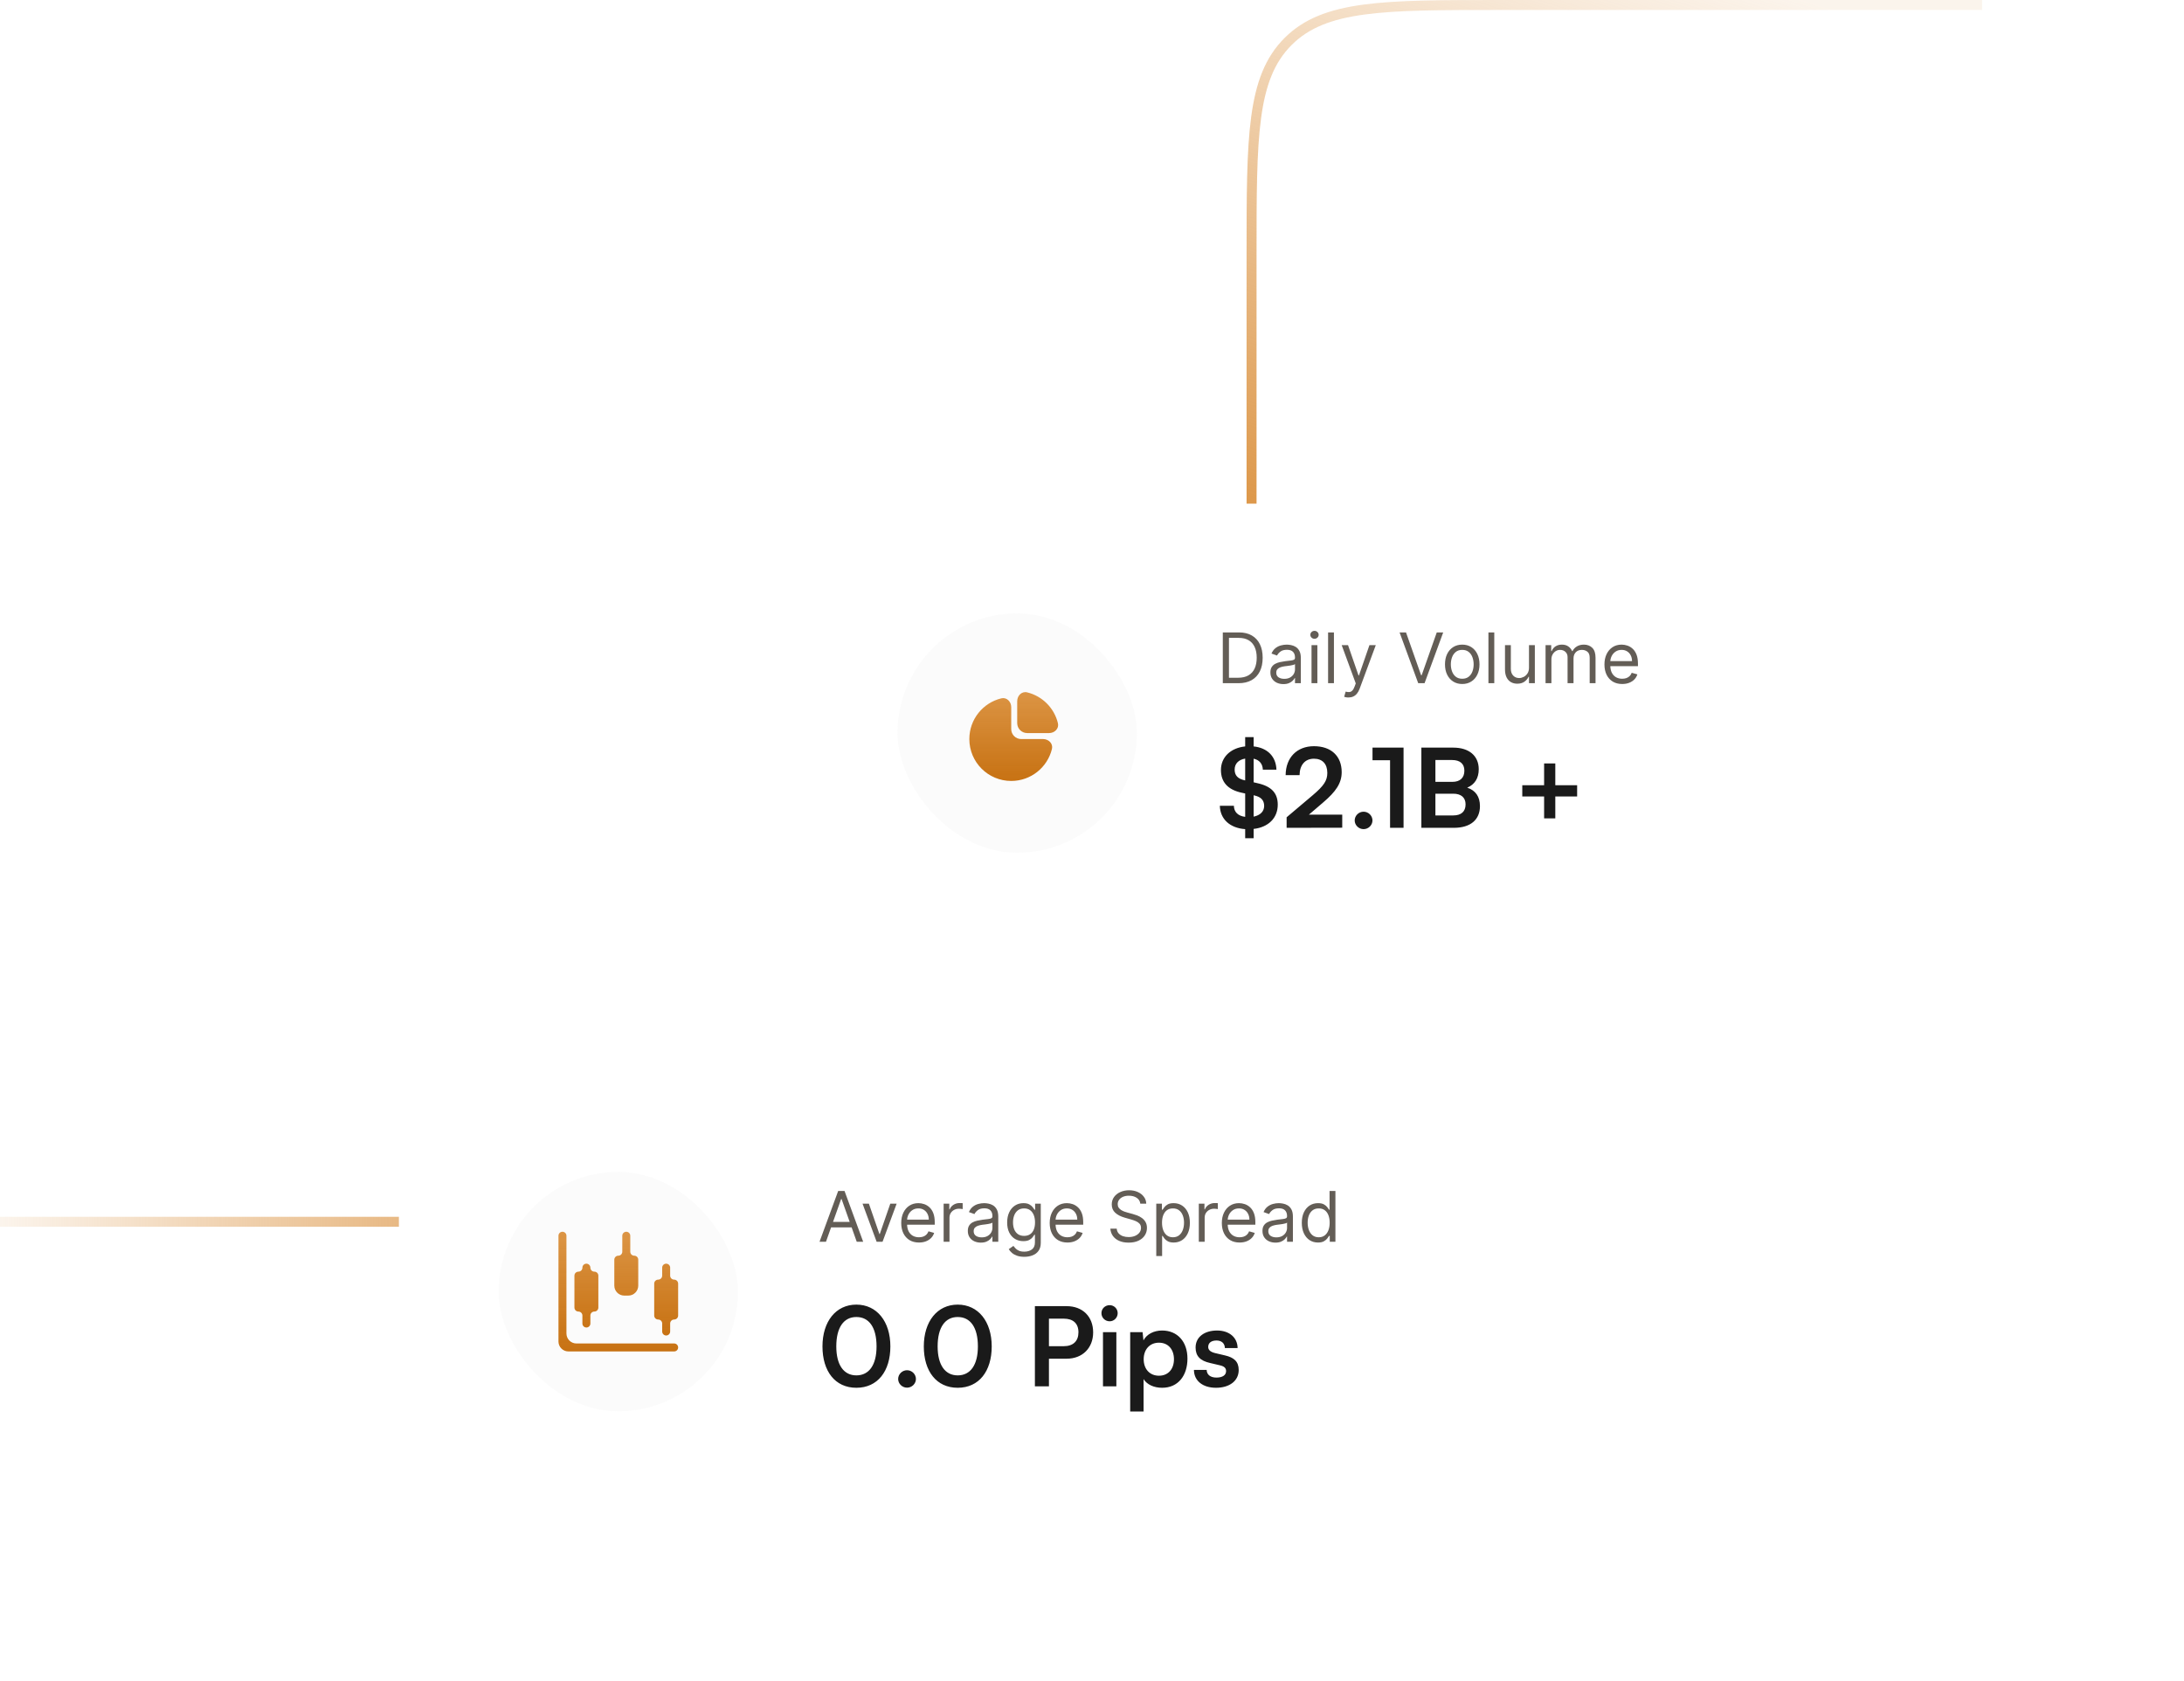 <svg width="438" height="337" viewBox="0 0 438 337" fill="none" xmlns="http://www.w3.org/2000/svg">
<path d="M128 245H0" stroke="url(#paint0_linear_149_1527)" stroke-width="2"/>
<g filter="url(#filter0_d_149_1527)">
<rect x="80" y="193" width="251" height="92" rx="12" fill="white"/>
<rect x="100" y="215" width="48" height="48" rx="24" fill="#FAFAFA" fill-opacity="0.8"/>
<g clip-path="url(#clip0_149_1527)">
<path d="M113.6 227.8C113.6 227.358 113.242 227 112.8 227C112.358 227 112 227.358 112 227.8V249C112 250.105 112.895 251 114 251H135.2C135.642 251 136 250.642 136 250.2C136 249.758 135.642 249.4 135.2 249.4H115.6C114.495 249.4 113.6 248.505 113.6 247.4V227.8Z" fill="url(#paint1_linear_149_1527)"/>
<path d="M125.6 227C125.158 227 124.8 227.358 124.8 227.8V231C124.8 231.442 124.442 231.8 124 231.8C123.558 231.8 123.2 232.158 123.2 232.6V237.8C123.2 238.905 124.096 239.8 125.2 239.8H126C127.105 239.8 128 238.905 128 237.8V232.6C128 232.158 127.642 231.8 127.2 231.8C126.758 231.8 126.4 231.442 126.4 231V227.8C126.4 227.358 126.042 227 125.6 227ZM117.6 233.4C117.158 233.4 116.8 233.758 116.8 234.2C116.8 234.642 116.442 235 116 235C115.558 235 115.2 235.358 115.2 235.8V242.2C115.2 242.642 115.558 243 116 243C116.442 243 116.8 243.358 116.8 243.8V245.4C116.8 245.842 117.158 246.2 117.6 246.2C118.042 246.2 118.4 245.842 118.4 245.4V243.8C118.4 243.358 118.758 243 119.2 243C119.642 243 120 242.642 120 242.2V235.8C120 235.358 119.642 235 119.2 235C118.758 235 118.4 234.642 118.4 234.2C118.4 233.758 118.042 233.4 117.6 233.4ZM131.2 237.4C131.2 236.958 131.558 236.6 132 236.6C132.442 236.6 132.8 236.242 132.8 235.8V234.2C132.8 233.758 133.158 233.4 133.6 233.4C134.042 233.4 134.4 233.758 134.4 234.2V235.8C134.4 236.242 134.758 236.6 135.2 236.6C135.642 236.6 136 236.958 136 237.4V243.8C136 244.242 135.642 244.6 135.2 244.6C134.758 244.6 134.4 244.958 134.4 245.4V247C134.4 247.442 134.042 247.8 133.6 247.8C133.158 247.8 132.8 247.442 132.8 247V245.4C132.8 244.958 132.442 244.6 132 244.6C131.558 244.6 131.2 244.242 131.2 243.8V237.4Z" fill="url(#paint2_linear_149_1527)"/>
</g>
<path d="M165.651 229H164.358L168.097 218.818H169.369L173.108 229H171.815L168.773 220.429H168.693L165.651 229ZM166.128 225.023H171.338V226.116H166.128V225.023ZM179.822 221.364L176.998 229H175.805L172.981 221.364H174.254L176.362 227.449H176.441L178.549 221.364H179.822ZM184.299 229.159C183.563 229.159 182.929 228.997 182.395 228.672C181.865 228.344 181.455 227.886 181.167 227.3C180.882 226.71 180.739 226.024 180.739 225.241C180.739 224.459 180.882 223.77 181.167 223.173C181.455 222.573 181.856 222.106 182.37 221.771C182.887 221.433 183.49 221.264 184.18 221.264C184.577 221.264 184.97 221.33 185.358 221.463C185.746 221.596 186.099 221.811 186.417 222.109C186.735 222.404 186.989 222.795 187.178 223.283C187.366 223.77 187.461 224.37 187.461 225.082V225.58H181.575V224.565H186.268C186.268 224.134 186.182 223.75 186.009 223.412C185.84 223.074 185.598 222.807 185.283 222.612C184.972 222.416 184.604 222.318 184.18 222.318C183.712 222.318 183.308 222.434 182.967 222.666C182.629 222.895 182.368 223.193 182.186 223.561C182.004 223.929 181.913 224.323 181.913 224.744V225.42C181.913 225.997 182.012 226.486 182.211 226.887C182.413 227.285 182.693 227.588 183.051 227.797C183.409 228.002 183.825 228.105 184.299 228.105C184.607 228.105 184.886 228.062 185.134 227.976C185.386 227.886 185.603 227.754 185.786 227.578C185.968 227.399 186.109 227.177 186.208 226.912L187.342 227.23C187.222 227.615 187.022 227.953 186.74 228.244C186.458 228.533 186.11 228.758 185.696 228.92C185.282 229.08 184.816 229.159 184.299 229.159ZM189.246 229V221.364H190.379V222.517H190.459C190.598 222.139 190.85 221.833 191.214 221.597C191.579 221.362 191.99 221.244 192.447 221.244C192.534 221.244 192.641 221.246 192.771 221.249C192.9 221.253 192.998 221.258 193.064 221.264V222.457C193.024 222.447 192.933 222.433 192.79 222.413C192.651 222.389 192.504 222.378 192.348 222.378C191.977 222.378 191.645 222.456 191.354 222.612C191.065 222.764 190.837 222.976 190.668 223.248C190.502 223.516 190.419 223.823 190.419 224.168V229H189.246ZM196.702 229.179C196.218 229.179 195.779 229.088 195.384 228.906C194.99 228.72 194.677 228.453 194.445 228.105C194.213 227.754 194.097 227.33 194.097 226.832C194.097 226.395 194.183 226.04 194.355 225.768C194.528 225.493 194.758 225.278 195.046 225.122C195.335 224.966 195.653 224.85 196.001 224.774C196.352 224.695 196.705 224.632 197.06 224.585C197.524 224.526 197.9 224.481 198.188 224.451C198.48 224.418 198.692 224.363 198.825 224.287C198.961 224.211 199.029 224.078 199.029 223.889V223.849C199.029 223.359 198.894 222.978 198.626 222.706C198.361 222.434 197.958 222.298 197.418 222.298C196.858 222.298 196.419 222.421 196.1 222.666C195.782 222.911 195.558 223.173 195.429 223.452L194.316 223.054C194.514 222.59 194.78 222.229 195.111 221.97C195.446 221.708 195.81 221.526 196.205 221.423C196.602 221.317 196.994 221.264 197.378 221.264C197.623 221.264 197.905 221.294 198.223 221.354C198.545 221.41 198.855 221.528 199.153 221.707C199.454 221.886 199.705 222.156 199.904 222.517C200.102 222.878 200.202 223.362 200.202 223.969V229H199.029V227.966H198.969C198.889 228.132 198.757 228.309 198.571 228.498C198.386 228.687 198.139 228.848 197.83 228.98C197.522 229.113 197.146 229.179 196.702 229.179ZM196.881 228.125C197.345 228.125 197.736 228.034 198.054 227.852C198.376 227.669 198.618 227.434 198.78 227.146C198.946 226.857 199.029 226.554 199.029 226.236V225.162C198.979 225.222 198.869 225.276 198.7 225.326C198.535 225.372 198.343 225.414 198.124 225.45C197.908 225.483 197.698 225.513 197.492 225.54C197.29 225.563 197.126 225.583 197 225.599C196.695 225.639 196.41 225.704 196.145 225.793C195.883 225.879 195.671 226.01 195.509 226.186C195.35 226.358 195.27 226.594 195.27 226.892C195.27 227.3 195.421 227.608 195.722 227.817C196.027 228.022 196.414 228.125 196.881 228.125ZM205.426 232.023C204.859 232.023 204.372 231.95 203.964 231.804C203.556 231.661 203.217 231.473 202.945 231.237C202.676 231.005 202.463 230.757 202.304 230.491L203.238 229.835C203.344 229.974 203.479 230.134 203.641 230.312C203.803 230.495 204.025 230.652 204.307 230.785C204.592 230.921 204.965 230.989 205.426 230.989C206.042 230.989 206.551 230.839 206.952 230.541C207.353 230.243 207.554 229.776 207.554 229.139V227.588H207.454C207.368 227.727 207.245 227.9 207.086 228.105C206.931 228.307 206.705 228.488 206.41 228.647C206.118 228.803 205.724 228.881 205.227 228.881C204.61 228.881 204.057 228.735 203.566 228.443C203.079 228.152 202.693 227.727 202.408 227.17C202.126 226.614 201.985 225.937 201.985 225.142C201.985 224.36 202.123 223.679 202.398 223.099C202.673 222.515 203.056 222.065 203.547 221.746C204.037 221.425 204.604 221.264 205.247 221.264C205.744 221.264 206.138 221.347 206.43 221.513C206.725 221.675 206.95 221.861 207.106 222.07C207.265 222.275 207.388 222.444 207.474 222.577H207.593V221.364H208.727V229.219C208.727 229.875 208.578 230.409 208.279 230.82C207.984 231.234 207.587 231.537 207.086 231.729C206.589 231.925 206.036 232.023 205.426 232.023ZM205.386 227.827C205.857 227.827 206.254 227.719 206.579 227.504C206.904 227.288 207.151 226.978 207.32 226.574C207.489 226.17 207.574 225.686 207.574 225.122C207.574 224.572 207.491 224.086 207.325 223.665C207.159 223.245 206.914 222.915 206.589 222.676C206.264 222.437 205.863 222.318 205.386 222.318C204.889 222.318 204.475 222.444 204.143 222.696C203.815 222.948 203.568 223.286 203.402 223.71C203.24 224.134 203.159 224.605 203.159 225.122C203.159 225.652 203.242 226.121 203.407 226.529C203.576 226.933 203.825 227.252 204.153 227.484C204.484 227.712 204.895 227.827 205.386 227.827ZM214.076 229.159C213.341 229.159 212.706 228.997 212.172 228.672C211.642 228.344 211.233 227.886 210.944 227.3C210.659 226.71 210.517 226.024 210.517 225.241C210.517 224.459 210.659 223.77 210.944 223.173C211.233 222.573 211.634 222.106 212.147 221.771C212.664 221.433 213.268 221.264 213.957 221.264C214.355 221.264 214.748 221.33 215.135 221.463C215.523 221.596 215.876 221.811 216.194 222.109C216.512 222.404 216.766 222.795 216.955 223.283C217.144 223.77 217.238 224.37 217.238 225.082V225.58H211.352V224.565H216.045C216.045 224.134 215.959 223.75 215.787 223.412C215.618 223.074 215.376 222.807 215.061 222.612C214.749 222.416 214.381 222.318 213.957 222.318C213.49 222.318 213.085 222.434 212.744 222.666C212.406 222.895 212.146 223.193 211.963 223.561C211.781 223.929 211.69 224.323 211.69 224.744V225.42C211.69 225.997 211.789 226.486 211.988 226.887C212.19 227.285 212.471 227.588 212.828 227.797C213.186 228.002 213.602 228.105 214.076 228.105C214.385 228.105 214.663 228.062 214.912 227.976C215.163 227.886 215.381 227.754 215.563 227.578C215.745 227.399 215.886 227.177 215.985 226.912L217.119 227.23C217 227.615 216.799 227.953 216.517 228.244C216.236 228.533 215.888 228.758 215.473 228.92C215.059 229.08 214.593 229.159 214.076 229.159ZM228.688 221.364C228.628 220.86 228.386 220.469 227.962 220.19C227.538 219.912 227.017 219.773 226.401 219.773C225.95 219.773 225.556 219.846 225.218 219.991C224.883 220.137 224.621 220.338 224.432 220.593C224.247 220.848 224.154 221.138 224.154 221.463C224.154 221.735 224.218 221.969 224.348 222.164C224.48 222.356 224.649 222.517 224.855 222.646C225.06 222.772 225.276 222.877 225.501 222.96C225.726 223.039 225.934 223.104 226.123 223.153L227.157 223.432C227.422 223.501 227.717 223.598 228.042 223.72C228.37 223.843 228.683 224.01 228.981 224.222C229.283 224.431 229.531 224.7 229.727 225.028C229.922 225.356 230.02 225.759 230.02 226.236C230.02 226.786 229.876 227.283 229.588 227.727C229.303 228.171 228.885 228.524 228.335 228.786C227.788 229.048 227.123 229.179 226.341 229.179C225.612 229.179 224.981 229.061 224.447 228.826C223.917 228.591 223.499 228.263 223.194 227.842C222.893 227.421 222.722 226.932 222.682 226.375H223.955C223.988 226.759 224.117 227.078 224.343 227.33C224.571 227.578 224.86 227.764 225.208 227.886C225.559 228.006 225.937 228.065 226.341 228.065C226.812 228.065 227.234 227.989 227.609 227.837C227.984 227.681 228.28 227.465 228.499 227.19C228.718 226.912 228.827 226.587 228.827 226.216C228.827 225.878 228.733 225.603 228.544 225.391C228.355 225.179 228.106 225.006 227.798 224.874C227.49 224.741 227.157 224.625 226.799 224.526L225.546 224.168C224.75 223.939 224.121 223.612 223.657 223.188C223.193 222.764 222.961 222.209 222.961 221.523C222.961 220.953 223.115 220.455 223.423 220.031C223.734 219.604 224.152 219.272 224.676 219.037C225.203 218.798 225.791 218.679 226.441 218.679C227.097 218.679 227.68 218.797 228.191 219.032C228.701 219.264 229.105 219.582 229.404 219.987C229.705 220.391 229.864 220.85 229.881 221.364H228.688ZM231.888 231.864V221.364H233.022V222.577H233.161C233.247 222.444 233.367 222.275 233.519 222.07C233.675 221.861 233.897 221.675 234.185 221.513C234.477 221.347 234.871 221.264 235.368 221.264C236.011 221.264 236.578 221.425 237.069 221.746C237.559 222.068 237.942 222.524 238.217 223.114C238.492 223.704 238.63 224.4 238.63 225.202C238.63 226.01 238.492 226.711 238.217 227.305C237.942 227.895 237.561 228.352 237.074 228.677C236.586 228.998 236.025 229.159 235.388 229.159C234.898 229.159 234.505 229.078 234.21 228.915C233.915 228.75 233.688 228.562 233.529 228.354C233.37 228.142 233.247 227.966 233.161 227.827H233.062V231.864H231.888ZM233.042 225.182C233.042 225.759 233.126 226.267 233.295 226.708C233.464 227.146 233.711 227.489 234.036 227.737C234.361 227.982 234.759 228.105 235.229 228.105C235.72 228.105 236.129 227.976 236.457 227.717C236.789 227.455 237.037 227.104 237.203 226.663C237.372 226.219 237.456 225.725 237.456 225.182C237.456 224.645 237.374 224.161 237.208 223.73C237.046 223.296 236.799 222.953 236.467 222.701C236.139 222.446 235.726 222.318 235.229 222.318C234.752 222.318 234.351 222.439 234.026 222.681C233.701 222.92 233.456 223.254 233.29 223.685C233.125 224.113 233.042 224.612 233.042 225.182ZM240.42 229V221.364H241.553V222.517H241.633C241.772 222.139 242.024 221.833 242.388 221.597C242.753 221.362 243.164 221.244 243.621 221.244C243.707 221.244 243.815 221.246 243.944 221.249C244.074 221.253 244.171 221.258 244.238 221.264V222.457C244.198 222.447 244.107 222.433 243.964 222.413C243.825 222.389 243.678 222.378 243.522 222.378C243.151 222.378 242.819 222.456 242.528 222.612C242.239 222.764 242.01 222.976 241.841 223.248C241.676 223.516 241.593 223.823 241.593 224.168V229H240.42ZM248.598 229.159C247.862 229.159 247.227 228.997 246.694 228.672C246.163 228.344 245.754 227.886 245.466 227.3C245.181 226.71 245.038 226.024 245.038 225.241C245.038 224.459 245.181 223.77 245.466 223.173C245.754 222.573 246.155 222.106 246.669 221.771C247.186 221.433 247.789 221.264 248.479 221.264C248.876 221.264 249.269 221.33 249.657 221.463C250.045 221.596 250.398 221.811 250.716 222.109C251.034 222.404 251.287 222.795 251.476 223.283C251.665 223.77 251.76 224.37 251.76 225.082V225.58H245.873V224.565H250.567C250.567 224.134 250.48 223.75 250.308 223.412C250.139 223.074 249.897 222.807 249.582 222.612C249.271 222.416 248.903 222.318 248.479 222.318C248.011 222.318 247.607 222.434 247.265 222.666C246.927 222.895 246.667 223.193 246.485 223.561C246.303 223.929 246.211 224.323 246.211 224.744V225.42C246.211 225.997 246.311 226.486 246.51 226.887C246.712 227.285 246.992 227.588 247.35 227.797C247.708 228.002 248.124 228.105 248.598 228.105C248.906 228.105 249.184 228.062 249.433 227.976C249.685 227.886 249.902 227.754 250.084 227.578C250.267 227.399 250.407 227.177 250.507 226.912L251.64 227.23C251.521 227.615 251.321 227.953 251.039 228.244C250.757 228.533 250.409 228.758 249.995 228.92C249.581 229.08 249.115 229.159 248.598 229.159ZM255.792 229.179C255.308 229.179 254.869 229.088 254.474 228.906C254.08 228.72 253.767 228.453 253.535 228.105C253.303 227.754 253.187 227.33 253.187 226.832C253.187 226.395 253.273 226.04 253.445 225.768C253.617 225.493 253.848 225.278 254.136 225.122C254.425 224.966 254.743 224.85 255.091 224.774C255.442 224.695 255.795 224.632 256.15 224.585C256.614 224.526 256.99 224.481 257.278 224.451C257.57 224.418 257.782 224.363 257.915 224.287C258.05 224.211 258.118 224.078 258.118 223.889V223.849C258.118 223.359 257.984 222.978 257.716 222.706C257.451 222.434 257.048 222.298 256.508 222.298C255.948 222.298 255.508 222.421 255.19 222.666C254.872 222.911 254.648 223.173 254.519 223.452L253.405 223.054C253.604 222.59 253.869 222.229 254.201 221.97C254.536 221.708 254.9 221.526 255.295 221.423C255.692 221.317 256.083 221.264 256.468 221.264C256.713 221.264 256.995 221.294 257.313 221.354C257.635 221.41 257.944 221.528 258.243 221.707C258.544 221.886 258.795 222.156 258.993 222.517C259.192 222.878 259.292 223.362 259.292 223.969V229H258.118V227.966H258.059C257.979 228.132 257.847 228.309 257.661 228.498C257.475 228.687 257.229 228.848 256.92 228.98C256.612 229.113 256.236 229.179 255.792 229.179ZM255.971 228.125C256.435 228.125 256.826 228.034 257.144 227.852C257.465 227.669 257.707 227.434 257.87 227.146C258.036 226.857 258.118 226.554 258.118 226.236V225.162C258.069 225.222 257.959 225.276 257.79 225.326C257.625 225.372 257.432 225.414 257.214 225.45C256.998 225.483 256.788 225.513 256.582 225.54C256.38 225.563 256.216 225.583 256.09 225.599C255.785 225.639 255.5 225.704 255.235 225.793C254.973 225.879 254.761 226.01 254.599 226.186C254.439 226.358 254.36 226.594 254.36 226.892C254.36 227.3 254.511 227.608 254.812 227.817C255.117 228.022 255.503 228.125 255.971 228.125ZM264.317 229.159C263.68 229.159 263.119 228.998 262.631 228.677C262.144 228.352 261.763 227.895 261.488 227.305C261.213 226.711 261.075 226.01 261.075 225.202C261.075 224.4 261.213 223.704 261.488 223.114C261.763 222.524 262.146 222.068 262.636 221.746C263.127 221.425 263.694 221.264 264.337 221.264C264.834 221.264 265.227 221.347 265.515 221.513C265.807 221.675 266.029 221.861 266.181 222.07C266.337 222.275 266.458 222.444 266.544 222.577H266.643V218.818H267.817V229H266.683V227.827H266.544C266.458 227.966 266.335 228.142 266.176 228.354C266.017 228.562 265.79 228.75 265.495 228.915C265.2 229.078 264.807 229.159 264.317 229.159ZM264.476 228.105C264.946 228.105 265.344 227.982 265.669 227.737C265.994 227.489 266.241 227.146 266.41 226.708C266.579 226.267 266.663 225.759 266.663 225.182C266.663 224.612 266.58 224.113 266.415 223.685C266.249 223.254 266.004 222.92 265.679 222.681C265.354 222.439 264.953 222.318 264.476 222.318C263.979 222.318 263.564 222.446 263.233 222.701C262.905 222.953 262.658 223.296 262.492 223.73C262.33 224.161 262.249 224.645 262.249 225.182C262.249 225.725 262.331 226.219 262.497 226.663C262.666 227.104 262.915 227.455 263.243 227.717C263.574 227.976 263.985 228.105 264.476 228.105Z" fill="#635D56"/>
<path d="M164.946 249.992C164.946 244.998 167.63 241.61 171.744 241.61C175.858 241.61 178.564 244.998 178.564 249.992C178.564 254.964 176.012 258.286 171.744 258.286C167.476 258.286 164.946 254.964 164.946 249.992ZM167.718 249.992C167.718 253.71 169.214 255.8 171.744 255.8C174.296 255.8 175.792 253.71 175.792 249.992C175.792 246.186 174.296 244.096 171.744 244.096C169.214 244.096 167.718 246.186 167.718 249.992ZM181.907 258.264C180.939 258.264 180.125 257.472 180.125 256.526C180.125 255.558 180.939 254.766 181.907 254.766C182.875 254.766 183.689 255.558 183.689 256.526C183.689 257.472 182.875 258.264 181.907 258.264ZM185.27 249.992C185.27 244.998 187.954 241.61 192.068 241.61C196.182 241.61 198.888 244.998 198.888 249.992C198.888 254.964 196.336 258.286 192.068 258.286C187.8 258.286 185.27 254.964 185.27 249.992ZM188.042 249.992C188.042 253.71 189.538 255.8 192.068 255.8C194.62 255.8 196.116 253.71 196.116 249.992C196.116 246.186 194.62 244.096 192.068 244.096C189.538 244.096 188.042 246.186 188.042 249.992ZM213.906 252.456H210.364V258H207.548V241.918H213.906C217.14 241.918 219.23 244.03 219.23 247.176C219.23 250.278 217.118 252.456 213.906 252.456ZM213.356 244.426H210.364V249.948H213.312C215.248 249.948 216.282 248.914 216.282 247.154C216.282 245.394 215.226 244.426 213.356 244.426ZM222.544 244.954C221.62 244.954 220.894 244.228 220.894 243.326C220.894 242.424 221.62 241.72 222.544 241.72C223.424 241.72 224.15 242.424 224.15 243.326C224.15 244.228 223.424 244.954 222.544 244.954ZM221.202 258V247.132H223.886V258H221.202ZM226.659 263.038V247.132H229.145L229.321 248.782C229.981 247.528 231.411 246.802 233.061 246.802C236.119 246.802 238.143 249.024 238.143 252.434C238.143 255.822 236.295 258.286 233.061 258.286C231.433 258.286 230.025 257.648 229.343 256.548V263.038H226.659ZM229.365 252.566C229.365 254.524 230.575 255.866 232.423 255.866C234.315 255.866 235.437 254.502 235.437 252.566C235.437 250.63 234.315 249.244 232.423 249.244C230.575 249.244 229.365 250.608 229.365 252.566ZM239.445 254.7H241.997C242.019 255.646 242.723 256.24 243.955 256.24C245.209 256.24 245.891 255.734 245.891 254.942C245.891 254.392 245.605 253.996 244.637 253.776L242.679 253.314C240.721 252.874 239.775 251.95 239.775 250.212C239.775 248.078 241.579 246.802 244.087 246.802C246.529 246.802 248.179 248.21 248.201 250.322H245.649C245.627 249.398 245.011 248.804 243.977 248.804C242.921 248.804 242.305 249.288 242.305 250.102C242.305 250.718 242.789 251.114 243.713 251.334L245.671 251.796C247.497 252.214 248.421 253.05 248.421 254.722C248.421 256.922 246.551 258.286 243.867 258.286C241.161 258.286 239.445 256.834 239.445 254.7Z" fill="#1A1A1A"/>
</g>
<path d="M251 129L251 51C251 27.43 251 15.645 258.322 8.322C265.645 1 277.43 1 301 1L397.5 1" stroke="url(#paint3_linear_149_1527)" stroke-width="2"/>
<g filter="url(#filter1_d_149_1527)">
<rect x="160" y="81" width="246" height="92" rx="12" fill="white"/>
<rect x="180" y="103" width="48" height="48" rx="24" fill="#FAFAFA" fill-opacity="0.8"/>
<path d="M206 127C204.896 127 204 126.104 204 125V120.6C204 119.495 204.909 118.575 205.982 118.834C209.032 119.57 211.43 121.968 212.166 125.018C212.425 126.091 211.505 127 210.4 127H206ZM200.818 120.034C201.892 119.775 202.8 120.695 202.8 121.8V126.2C202.8 127.304 203.696 128.2 204.8 128.2H209.2C210.305 128.2 211.225 129.108 210.966 130.182C210.077 133.867 206.761 136.6 202.8 136.6C198.156 136.6 194.4 132.844 194.4 128.2C194.4 124.239 197.133 120.923 200.818 120.034Z" fill="url(#paint4_linear_149_1527)"/>
<path d="M248.375 117H245.233V106.818H248.514C249.502 106.818 250.347 107.022 251.05 107.43C251.752 107.834 252.291 108.416 252.665 109.175C253.04 109.93 253.227 110.835 253.227 111.889C253.227 112.95 253.038 113.863 252.661 114.629C252.283 115.391 251.732 115.978 251.01 116.388C250.287 116.796 249.409 117 248.375 117ZM246.466 115.906H248.295C249.137 115.906 249.835 115.744 250.388 115.419C250.942 115.094 251.355 114.632 251.626 114.032C251.898 113.432 252.034 112.718 252.034 111.889C252.034 111.067 251.9 110.36 251.631 109.766C251.363 109.17 250.962 108.712 250.428 108.394C249.895 108.073 249.23 107.912 248.435 107.912H246.466V115.906ZM257.384 117.179C256.9 117.179 256.46 117.088 256.066 116.906C255.672 116.72 255.358 116.453 255.126 116.105C254.894 115.754 254.778 115.33 254.778 114.832C254.778 114.395 254.865 114.04 255.037 113.768C255.209 113.493 255.44 113.278 255.728 113.122C256.016 112.966 256.335 112.85 256.683 112.774C257.034 112.695 257.387 112.632 257.741 112.585C258.205 112.526 258.582 112.481 258.87 112.451C259.162 112.418 259.374 112.363 259.506 112.287C259.642 112.211 259.71 112.078 259.71 111.889V111.849C259.71 111.359 259.576 110.978 259.308 110.706C259.042 110.434 258.64 110.298 258.099 110.298C257.539 110.298 257.1 110.421 256.782 110.666C256.464 110.911 256.24 111.173 256.111 111.452L254.997 111.054C255.196 110.59 255.461 110.229 255.793 109.97C256.127 109.708 256.492 109.526 256.886 109.423C257.284 109.317 257.675 109.264 258.06 109.264C258.305 109.264 258.587 109.294 258.905 109.354C259.226 109.41 259.536 109.528 259.835 109.707C260.136 109.886 260.386 110.156 260.585 110.517C260.784 110.878 260.884 111.362 260.884 111.969V117H259.71V115.966H259.651C259.571 116.132 259.438 116.309 259.253 116.498C259.067 116.687 258.82 116.848 258.512 116.98C258.204 117.113 257.828 117.179 257.384 117.179ZM257.562 116.125C258.027 116.125 258.418 116.034 258.736 115.852C259.057 115.669 259.299 115.434 259.462 115.146C259.627 114.857 259.71 114.554 259.71 114.236V113.162C259.661 113.222 259.551 113.276 259.382 113.326C259.216 113.372 259.024 113.414 258.805 113.45C258.59 113.483 258.379 113.513 258.174 113.54C257.972 113.563 257.808 113.583 257.682 113.599C257.377 113.639 257.092 113.704 256.827 113.793C256.565 113.879 256.353 114.01 256.19 114.186C256.031 114.358 255.952 114.594 255.952 114.892C255.952 115.3 256.103 115.608 256.404 115.817C256.709 116.022 257.095 116.125 257.562 116.125ZM263.025 117V109.364H264.198V117H263.025ZM263.622 108.091C263.393 108.091 263.196 108.013 263.03 107.857C262.868 107.701 262.786 107.514 262.786 107.295C262.786 107.077 262.868 106.889 263.03 106.734C263.196 106.578 263.393 106.5 263.622 106.5C263.85 106.5 264.046 106.578 264.208 106.734C264.374 106.889 264.457 107.077 264.457 107.295C264.457 107.514 264.374 107.701 264.208 107.857C264.046 108.013 263.85 108.091 263.622 108.091ZM267.521 106.818V117H266.347V106.818H267.521ZM270.425 119.864C270.226 119.864 270.049 119.847 269.893 119.814C269.738 119.784 269.63 119.754 269.57 119.724L269.868 118.69C270.153 118.763 270.405 118.79 270.624 118.77C270.843 118.75 271.037 118.652 271.206 118.477C271.378 118.304 271.536 118.024 271.678 117.636L271.897 117.04L269.073 109.364H270.346L272.454 115.449H272.533L274.641 109.364H275.914L272.672 118.114C272.527 118.508 272.346 118.835 272.131 119.093C271.915 119.355 271.665 119.549 271.38 119.675C271.098 119.801 270.78 119.864 270.425 119.864ZM281.977 106.818L284.999 115.389H285.119L288.142 106.818H289.434L285.695 117H284.423L280.684 106.818H281.977ZM293.252 117.159C292.563 117.159 291.958 116.995 291.438 116.667C290.921 116.339 290.516 115.88 290.225 115.29C289.936 114.7 289.792 114.01 289.792 113.222C289.792 112.426 289.936 111.732 290.225 111.138C290.516 110.545 290.921 110.085 291.438 109.756C291.958 109.428 292.563 109.264 293.252 109.264C293.942 109.264 294.545 109.428 295.062 109.756C295.582 110.085 295.987 110.545 296.275 111.138C296.567 111.732 296.713 112.426 296.713 113.222C296.713 114.01 296.567 114.7 296.275 115.29C295.987 115.88 295.582 116.339 295.062 116.667C294.545 116.995 293.942 117.159 293.252 117.159ZM293.252 116.105C293.776 116.105 294.207 115.971 294.545 115.702C294.883 115.434 295.133 115.081 295.296 114.643C295.458 114.206 295.539 113.732 295.539 113.222C295.539 112.711 295.458 112.236 295.296 111.795C295.133 111.354 294.883 110.998 294.545 110.726C294.207 110.454 293.776 110.318 293.252 110.318C292.729 110.318 292.298 110.454 291.96 110.726C291.622 110.998 291.371 111.354 291.209 111.795C291.047 112.236 290.965 112.711 290.965 113.222C290.965 113.732 291.047 114.206 291.209 114.643C291.371 115.081 291.622 115.434 291.96 115.702C292.298 115.971 292.729 116.105 293.252 116.105ZM299.677 106.818V117H298.504V106.818H299.677ZM306.638 113.878V109.364H307.812V117H306.638V115.707H306.559C306.38 116.095 306.101 116.425 305.724 116.697C305.346 116.965 304.868 117.099 304.292 117.099C303.814 117.099 303.39 116.995 303.019 116.786C302.648 116.574 302.356 116.256 302.144 115.832C301.932 115.404 301.826 114.866 301.826 114.216V109.364H302.999V114.136C302.999 114.693 303.155 115.137 303.466 115.469C303.781 115.8 304.182 115.966 304.67 115.966C304.961 115.966 305.258 115.891 305.559 115.742C305.864 115.593 306.12 115.364 306.325 115.056C306.534 114.748 306.638 114.355 306.638 113.878ZM309.961 117V109.364H311.094V110.557H311.194C311.353 110.149 311.609 109.833 311.964 109.607C312.319 109.379 312.745 109.264 313.242 109.264C313.746 109.264 314.165 109.379 314.5 109.607C314.838 109.833 315.101 110.149 315.29 110.557H315.37C315.565 110.162 315.859 109.849 316.25 109.617C316.641 109.382 317.11 109.264 317.657 109.264C318.339 109.264 318.898 109.478 319.332 109.906C319.766 110.33 319.983 110.991 319.983 111.889V117H318.81V111.889C318.81 111.326 318.656 110.923 318.348 110.681C318.039 110.439 317.676 110.318 317.259 110.318C316.722 110.318 316.306 110.481 316.011 110.805C315.716 111.127 315.569 111.535 315.569 112.028V117H314.375V111.77C314.375 111.336 314.234 110.986 313.953 110.721C313.671 110.452 313.308 110.318 312.864 110.318C312.559 110.318 312.274 110.399 312.009 110.562C311.747 110.724 311.535 110.95 311.373 111.238C311.213 111.523 311.134 111.853 311.134 112.227V117H309.961ZM325.33 117.159C324.594 117.159 323.96 116.997 323.426 116.672C322.896 116.344 322.487 115.886 322.198 115.3C321.913 114.71 321.771 114.024 321.771 113.241C321.771 112.459 321.913 111.77 322.198 111.173C322.487 110.573 322.888 110.106 323.401 109.771C323.918 109.433 324.522 109.264 325.211 109.264C325.609 109.264 326.001 109.33 326.389 109.463C326.777 109.596 327.13 109.811 327.448 110.109C327.766 110.404 328.02 110.795 328.209 111.283C328.398 111.77 328.492 112.37 328.492 113.082V113.58H322.606V112.565H327.299C327.299 112.134 327.213 111.75 327.04 111.412C326.871 111.074 326.629 110.807 326.315 110.612C326.003 110.416 325.635 110.318 325.211 110.318C324.744 110.318 324.339 110.434 323.998 110.666C323.66 110.895 323.4 111.193 323.217 111.561C323.035 111.929 322.944 112.323 322.944 112.744V113.42C322.944 113.997 323.043 114.486 323.242 114.887C323.444 115.285 323.724 115.588 324.082 115.797C324.44 116.002 324.856 116.105 325.33 116.105C325.638 116.105 325.917 116.062 326.165 115.976C326.417 115.886 326.634 115.754 326.817 115.578C326.999 115.399 327.14 115.177 327.239 114.912L328.373 115.23C328.254 115.615 328.053 115.953 327.771 116.244C327.49 116.533 327.142 116.758 326.727 116.92C326.313 117.08 325.847 117.159 325.33 117.159Z" fill="#635D56"/>
<path d="M249.72 148.09V146.264C246.662 146.044 244.704 144.262 244.638 141.578H247.454C247.476 142.832 248.29 143.624 249.72 143.8V139.114L249.016 138.96C246.244 138.366 244.858 136.826 244.858 134.406C244.858 131.832 246.794 129.984 249.72 129.676V127.806H251.414V129.676C254.186 129.962 255.902 131.7 255.99 134.34H253.262C253.218 133.152 252.558 132.382 251.414 132.14V136.87L252.162 137.046C254.978 137.662 256.254 139.026 256.254 141.358C256.254 144.042 254.362 145.89 251.414 146.22V148.09H249.72ZM249.632 136.474L249.72 136.496V132.118C248.4 132.338 247.608 133.13 247.608 134.318C247.608 135.484 248.224 136.166 249.632 136.474ZM251.568 139.51L251.414 139.466V143.756C252.734 143.492 253.526 142.722 253.526 141.6C253.526 140.478 252.888 139.796 251.568 139.51ZM269.186 145.978L258.032 146V143.888L263.29 139.444C265.468 137.596 266.194 136.54 266.194 135C266.194 133.174 265.204 132.14 263.51 132.14C261.75 132.14 260.65 133.372 260.628 135.44H257.834C257.856 131.92 260.1 129.632 263.51 129.632C266.942 129.632 269.076 131.59 269.076 134.846C269.076 137.09 267.844 138.784 265.402 140.874L262.498 143.36H269.186V145.978ZM273.465 146.264C272.497 146.264 271.683 145.472 271.683 144.526C271.683 143.558 272.497 142.766 273.465 142.766C274.433 142.766 275.247 143.558 275.247 144.526C275.247 145.472 274.433 146.264 273.465 146.264ZM278.776 132.448H275.256V129.918H281.482V146H278.776V132.448ZM285.055 146V129.918H291.457C294.625 129.918 296.561 131.568 296.561 134.252C296.561 136.034 295.769 137.31 294.251 137.948C295.945 138.498 296.803 139.774 296.803 141.644C296.803 144.394 294.889 146 291.567 146H285.055ZM291.215 132.404H287.871V136.782H291.281C292.821 136.782 293.679 135.968 293.679 134.538C293.679 133.152 292.799 132.404 291.215 132.404ZM291.457 139.158H287.871V143.514H291.457C293.041 143.514 293.921 142.744 293.921 141.292C293.921 139.928 293.019 139.158 291.457 139.158ZM305.293 137.464H309.671V133.086H311.915V137.464H316.293V139.708H311.915V144.108H309.671V139.708H305.293V137.464Z" fill="#1A1A1A"/>
</g>
<defs>
<filter id="filter0_d_149_1527" x="48" y="181" width="315" height="156" filterUnits="userSpaceOnUse" color-interpolation-filters="sRGB">
<feFlood flood-opacity="0" result="BackgroundImageFix"/>
<feColorMatrix in="SourceAlpha" type="matrix" values="0 0 0 0 0 0 0 0 0 0 0 0 0 0 0 0 0 0 127 0" result="hardAlpha"/>
<feOffset dy="20"/>
<feGaussianBlur stdDeviation="16"/>
<feComposite in2="hardAlpha" operator="out"/>
<feColorMatrix type="matrix" values="0 0 0 0 0.863 0 0 0 0 0.584 0 0 0 0 0.271 0 0 0 0.2 0"/>
<feBlend mode="normal" in2="BackgroundImageFix" result="effect1_dropShadow_149_1527"/>
<feBlend mode="normal" in="SourceGraphic" in2="effect1_dropShadow_149_1527" result="shape"/>
</filter>
<filter id="filter1_d_149_1527" x="128" y="69" width="310" height="156" filterUnits="userSpaceOnUse" color-interpolation-filters="sRGB">
<feFlood flood-opacity="0" result="BackgroundImageFix"/>
<feColorMatrix in="SourceAlpha" type="matrix" values="0 0 0 0 0 0 0 0 0 0 0 0 0 0 0 0 0 0 127 0" result="hardAlpha"/>
<feOffset dy="20"/>
<feGaussianBlur stdDeviation="16"/>
<feComposite in2="hardAlpha" operator="out"/>
<feColorMatrix type="matrix" values="0 0 0 0 0.863 0 0 0 0 0.584 0 0 0 0 0.271 0 0 0 0.2 0"/>
<feBlend mode="normal" in2="BackgroundImageFix" result="effect1_dropShadow_149_1527"/>
<feBlend mode="normal" in="SourceGraphic" in2="effect1_dropShadow_149_1527" result="shape"/>
</filter>
<linearGradient id="paint0_linear_149_1527" x1="0" y1="245.5" x2="128" y2="245.5" gradientUnits="userSpaceOnUse">
<stop stop-color="#DC9545" stop-opacity="0.1"/>
<stop offset="1" stop-color="#DC9545"/>
</linearGradient>
<linearGradient id="paint1_linear_149_1527" x1="124" y1="227" x2="124" y2="251" gradientUnits="userSpaceOnUse">
<stop stop-color="#DC9545"/>
<stop offset="1" stop-color="#C56C09" stop-opacity="0.96"/>
</linearGradient>
<linearGradient id="paint2_linear_149_1527" x1="125.6" y1="227" x2="125.6" y2="247.8" gradientUnits="userSpaceOnUse">
<stop stop-color="#DC9545"/>
<stop offset="1" stop-color="#C56C09" stop-opacity="0.96"/>
</linearGradient>
<linearGradient id="paint3_linear_149_1527" x1="365.5" y1="1" x2="324.25" y2="129" gradientUnits="userSpaceOnUse">
<stop stop-color="#DC9545" stop-opacity="0.1"/>
<stop offset="1" stop-color="#DC9545"/>
</linearGradient>
<linearGradient id="paint4_linear_149_1527" x1="203.4" y1="118.6" x2="203.4" y2="136.6" gradientUnits="userSpaceOnUse">
<stop stop-color="#DC9545"/>
<stop offset="1" stop-color="#C56C09" stop-opacity="0.96"/>
</linearGradient>
<clipPath id="clip0_149_1527">
<rect width="24" height="24" fill="white" transform="translate(112 227)"/>
</clipPath>
</defs>
</svg>
